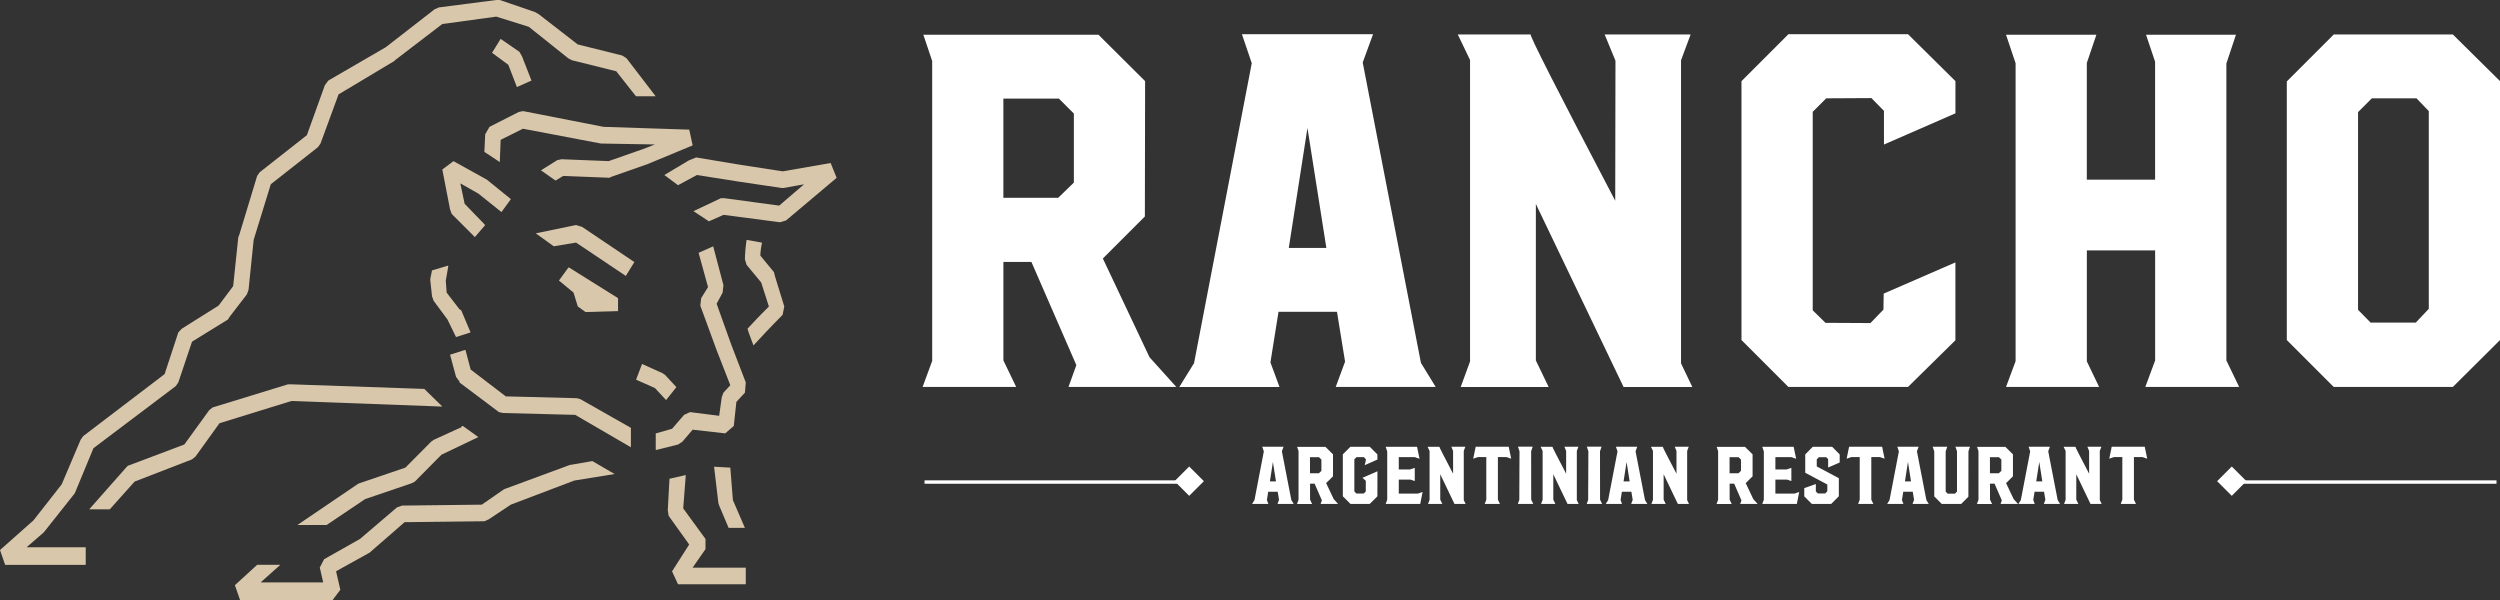<?xml version="1.0" encoding="UTF-8"?> <svg xmlns="http://www.w3.org/2000/svg" id="Laag_2" data-name="Laag 2" viewBox="0 0 735.5 176.54"><rect x="0" y="0" width="735.5" height="176.54" fill="#333333" stroke="none"/><defs><style> .cls-1 { fill: #fff; } .cls-2 { fill: #d9c7ab; } .cls-3 { isolation: isolate; } </style></defs><g id="Laag_1-2" data-name="Laag 1"><g><g id="Hero"><g id="RANCHO" class="cls-3"><g class="cls-3"><path class="cls-1" d="m271.63,10.21h51.53l13.73,13.66-.07,39.82-12.36,12.36,13.73,29.05,7.88,8.74h-31.72l2.31-6.43-13.22-30.35h-8.24v28.98l3.76,7.8h-27.53l2.82-7.66V17.95l-2.6-7.73Zm23.56,18.79v29.2h16.12l4.62-4.48v-20.31l-4.41-4.41h-16.33Z"></path><path class="cls-1" d="m365.36,10.07h38.59l-3.04,8.31,17.13,88.38,4.34,7.08h-29.41l2.75-7.44-2.38-14.67h-17.2l-2.38,14.89,2.67,7.23h-29.48l4.34-7.01,16.98-88.24-2.89-8.53Zm19.29,27.61l-5.49,35.27h11.06l-5.56-35.27Z"></path><path class="cls-1" d="m432.49,17.66l-3.61-7.52c14.84,0,21.99,0,21.46,0s7.76,16.31,24.86,48.92l.07-41.19-3.18-7.73h25.29l-2.82,7.59v89.18l3.32,6.94h-20.23l-25.8-53.84v46.11-.07l3.76,7.8h-25.87l2.75-7.52V17.66Z"></path><path class="cls-1" d="m526.15,10.07h35.19l13.95,13.8v9.47l-21.03,9.18v-9.9l-3.69-3.76-13.3.07-3.97,3.97v58.39l3.76,3.69,13.22.07,3.83-3.97.07-4.7,21.1-9.18v22.91l-13.95,13.73h-35.19l-13.8-13.8V23.87l13.8-13.8Z"></path><path class="cls-1" d="m631.37,10.21h26.45l-2.82,8.46v87.37l3.76,7.8h-27.61l2.89-7.8v.07-32.45h-20.09v32.66l3.61,7.52h-27.39l2.82-7.59V18.6l-2.82-8.38h26.59l-2.82,8.31v34.33h20.09V18.16l-2.67-7.95Z"></path><path class="cls-1" d="m686.58,10.14h35.05l13.88,13.73v76.17l-13.88,13.8h-35.05l-13.8-13.8V23.95l13.8-13.8Zm10.84,84.77h13.3l3.83-4.05v-58.17l-3.61-3.76h-13.15l-4.05,4.05v58.17l3.69,3.76Z"></path></g></g><g id="Bull"><g id="Path_1" data-name="Path 1"><path class="cls-2" d="m169.47,66.2l-11.85,2.45,5.3,3.81,6.56-1.09,14.63,9.81,2.52-4.08-15.38-10.35-1.77-.54Z"></path></g><g id="Path_2" data-name="Path 2"><path class="cls-2" d="m156.36,23.7l-2.77-7.08-.76-1.36-5.55-3.82-2.52,4.09,4.79,3.54,2.52,6.54,4.29-1.91Z"></path></g><g id="Path_3" data-name="Path 3"><path class="cls-2" d="m130.13,119.6l-5.3-5.18-39.33-1.36h-.76l-22.19,6.81-1.01.82-7.31,10.08-16.64,6.27-.76.82-10.59,11.99h6.05l7.31-8.17,16.9-6.54,1.01-.82,7.06-9.81,21.18-6.54,44.38,1.64Z"></path></g><g id="Path_4" data-name="Path 4"><path class="cls-2" d="m169.73,117.15l-20.93-.54-10.34-7.9-1.51-5.72h-.25l-4.29,1.36,1.76,6.54,1.01,1.36v.27l11.6,8.72,1.26.27,21.18.54,16.39,9.54v-5.72l-14.88-8.45-1.01-.27Z"></path></g><g id="Path_5" data-name="Path 5"><path class="cls-2" d="m214.87,137.58l-4.79-.27,1.26,10.63.25.82,2.77,6.54h4.79l-3.53-8.17-.76-9.54Z"></path></g><g id="Path_6" data-name="Path 6"><path class="cls-2" d="m207.56,161.56v-3l-6.56-8.99.76-9.81-4.8,1.09-.5,9.26.25,1.64,6.05,8.44-5.04,7.9,1.76,3.81h19.93v-4.9h-15.64l3.79-5.45Z"></path></g><g id="Path_7" data-name="Path 7"><path class="cls-2" d="m167.96,136.76h-.25l-19.17,7.08-.5.27-6.3,4.36-23.45.27-1.51.54-10.85,9.26-10.59,5.99-1.26,2.45,1.01,4.36h-18.41l5.8-5.18h-6.81l-6.56,5.99,1.51,4.36h27.24l2.27-3-1.26-5.45,9.33-5.18.5-.27,10.34-8.99,23.45-.27,1.26-.54,6.56-4.36,18.66-7.08,11.85-1.91-6.55-3.81-6.3,1.09Z"></path></g><g id="Path_8" data-name="Path 8"><path class="cls-2" d="m121.05,142.21l1.01-.54,7.82-7.9,10.84-5.18-4.54-3.27h-.5l.25.27-8.33,3.81-.76.54-7.57,7.63-13.62,4.63-.5.27-17.66,11.99h8.58l11.35-7.63,13.62-4.63Z"></path></g><g id="Path_9" data-name="Path 9"><path class="cls-2" d="m227.73,80.1l-4.04-4.9c.04-1.28.21-2.56.5-3.81l-4.54-.82c-.29,1.89-.46,3.81-.5,5.72l.5,1.63,4.29,5.18,2.27,7.08c-2.77,2.72-4.79,4.9-6.3,6.54.5,1.64,1.26,3.54,1.76,4.9,1.76-1.91,5.3-5.72,8.57-8.99l.5-2.45-2.77-8.99-.25-1.08Z"></path></g><g id="Path_10" data-name="Path 10"><path class="cls-2" d="m198.98,113.88l-3.28-3.54-.76-.54-6.05-2.72-1.76,4.63,5.55,2.45,3.28,3.54,3.03-3.81Z"></path></g><g id="Path_11" data-name="Path 11"><path class="cls-2" d="m172.25,91.81l9.58-.28v-3.81l-14.37-8.99h-.25l-2.77,3.81,4.29,3.54,1.26,4.09,2.27,1.63Z"></path></g><g id="Path_12" data-name="Path 12"><path class="cls-2" d="m131.64,78.19l-4.54,1.36-.5,2.45v.54l.5,4.63.5,1.36,4.04,5.45,2.52,5.18,4.29-1.36h0l-2.77-6.54-.5-.27-3.78-4.9-.25-3.54.76-4.36h-.26Z"></path></g><g id="Path_13" data-name="Path 13"><path class="cls-2" d="m200.75,129.95l3.03-3.54,9.58,1.09,2.52-2.18.76-7.08,2.52-2.72.25-3-4.29-11.17-4.29-11.99,1.76-3.27.25-2.18-3.02-11.44-4.29,1.91,2.77,10.08-2.02,3.27-.25,2.18,4.79,13.08,4.04,10.35-2.02,2.18-.5,1.36-.76,5.45-8.57-1.09-1.76.82-3.53,4.09-4.8,1.36v4.9l6.56-1.63,1.26-.82Z"></path></g><g id="Path_14" data-name="Path 14"><path class="cls-2" d="m153.84,32.69l-1.26.27-8.57,4.36-1.26,2.18-.25,5.18,4.54,3,.25-6.54,6.56-3.27,22.95,4.36,15.89.27-3.53,1.36-10.09,3.54-13.87-.55-1.26.27-4.79,3,4.29,3,2.27-1.36,13.62.54.5-.27,10.84-3.81,13.11-5.45-1.01-4.63-25.22-.82-23.7-4.64Z"></path></g><g id="Path_15" data-name="Path 15"><path class="cls-2" d="m202.76,47.13l-7.31,4.36,4.03,3,5.55-3,12.11,1.91,12.86,1.91h.5l6.05-1.09-7.31,6.27-16.14-2.18h-1.01l-8.07,3.81,4.54,3,4.29-1.91,16.65,2.18,1.76-.54,14.88-12.53-1.76-4.36-14.12,2.45-12.35-1.91-13.11-2.18-2.02.82Z"></path></g><g id="Path_16" data-name="Path 16"><path class="cls-2" d="m146.02,0l-16.9,2.18-1.26.55-14.38,11.17-16.89,9.8-1.01,1.36-5.3,14.71-13.87,10.9-.76,1.09-5.29,17.44-.25.54-1.51,14.44-4.29,5.72-10.84,6.81-1.01,1.09-4.03,12.26-23.96,18.25-.76,1.09-5.55,13.08-8.32,10.62-9.84,8.72,1.51,4.36h23.71v-5.18H7.82l5.04-4.36,9.08-11.44.25-.54,5.3-12.8,24.21-18.26.76-1.09,4.03-11.99,10.59-6.54.5-.82,5.04-6.54.5-1.36,1.51-14.71,5.04-16.35,13.87-10.9.76-1.09,5.3-14.44,16.39-9.81.25-.27,13.87-10.62,15.89-2.18,9.58,3,11.6,9.26,1.01.55,13.11,3.27,5.8,7.36h5.8l-8.57-11.17-1.26-.82-13.11-3.27-11.6-8.99-1.01-.55-10.34-3.54h-1.01Z"></path></g><g id="Path_17" data-name="Path 17"><path class="cls-2" d="m147.53,62.39l2.77-3.81-7.06-5.72-9.83-5.45-3.28,2.45,2.27,11.72.5,1.36,6.81,6.81,3.03-3.54-6.05-6.27-1.26-5.99,5.3,3,6.8,5.44Z"></path></g></g></g><g id="Group_102" data-name="Group 102"><g id="Argentinian_restaurant" data-name="Argentinian restaurant" class="cls-3"><g class="cls-3"><path class="cls-1" d="m371.36,131.43h6.26l-.49,1.35,2.78,14.33.7,1.15h-4.77l.45-1.21-.39-2.38h-2.79l-.39,2.41.43,1.17h-4.78l.7-1.14,2.75-14.31-.47-1.38Zm3.13,4.48l-.89,5.72h1.79l-.9-5.72Z"></path><path class="cls-1" d="m381.58,131.46h8.36l2.23,2.21v6.46s-2.02,2-2.02,2l2.23,4.71,1.28,1.42h-5.14l.38-1.04-2.14-4.92h-1.34v4.7l.61,1.27h-4.46l.46-1.24v-14.31l-.42-1.25Zm3.82,3.05v4.73h2.61l.75-.73v-3.29l-.71-.71h-2.65Z"></path><path class="cls-1" d="m397.29,131.44h5.68l2.25,2.24.02,1.52-3.75,1.65.33-1.34v-.42l-.57-.61h-2.14s-.66.64-.66.64v9.47l.61.6h2.14s.62-.61.62-.61v-3.13l-.98-.88,4.41-1.92-.02,7.37-2.25,2.23h-5.68l-2.24-2.24v-12.34l2.24-2.24Z"></path><path class="cls-1" d="m407.67,131.44h9.22l.74,3.53-1.41-.48h-4.7v3.62h3.33l1.37-.47v3.88l-1.3-.43h-3.4v4.12h5.62s0,0,0,0l1.39-.48-.7,3.53h-10.17l.46-1.24v-14.2l-.46-1.37Z"></path><path class="cls-1" d="m420.58,132.66l-.59-1.22c2.41,0,3.57,0,3.48,0s1.26,2.64,4.03,7.93v-6.68s-.5-1.25-.5-1.25h4.1l-.46,1.23v14.46l.54,1.12h-3.28l-4.18-8.73v7.48h0s.61,1.25.61,1.25h-4.2l.45-1.22v-14.38Z"></path><path class="cls-1" d="m434.13,131.42h9.73l.73,3.53-1.39-.48h-2.52v12.54l.61,1.25h-4.49l.47-1.25v-12.54h-2.46l-1.39.48.73-3.53Z"></path><path class="cls-1" d="m446.6,131.4h4.32l-.46,1.37.02,14.24.61,1.25h-4.54l.43-1.2.06-14.3-.46-1.37Z"></path><path class="cls-1" d="m453.84,132.66l-.59-1.22c2.41,0,3.57,0,3.48,0s1.26,2.64,4.03,7.93v-6.68s-.5-1.25-.5-1.25h4.1l-.46,1.23v14.46l.54,1.12h-3.28l-4.18-8.73v7.48h0s.61,1.25.61,1.25h-4.2l.45-1.22v-14.38Z"></path><path class="cls-1" d="m466.86,131.4h4.32l-.46,1.37.02,14.24.61,1.25h-4.54l.43-1.2.06-14.3-.46-1.37Z"></path><path class="cls-1" d="m475.41,131.43h6.26l-.49,1.35,2.78,14.33.7,1.15h-4.77l.45-1.21-.39-2.38h-2.79l-.39,2.41.43,1.17h-4.78l.7-1.14,2.75-14.31-.47-1.38Zm3.13,4.48l-.89,5.72h1.79l-.9-5.72Z"></path><path class="cls-1" d="m486.3,132.66l-.59-1.22c2.41,0,3.57,0,3.48,0s1.26,2.64,4.03,7.93v-6.68s-.5-1.25-.5-1.25h4.1l-.46,1.23v14.46l.54,1.12h-3.28l-4.18-8.73v7.48h0s.61,1.25.61,1.25h-4.2l.45-1.22v-14.38Z"></path><path class="cls-1" d="m505.02,131.46h8.36l2.23,2.21v6.46s-2.02,2-2.02,2l2.23,4.71,1.28,1.42h-5.14l.38-1.04-2.14-4.92h-1.34v4.7l.61,1.27h-4.46l.46-1.24v-14.31l-.42-1.25Zm3.82,3.05v4.73h2.61l.75-.73v-3.29l-.71-.71h-2.65Z"></path><path class="cls-1" d="m518.47,131.44h9.22l.74,3.53-1.41-.48h-4.7v3.62h3.33l1.37-.47v3.88l-1.3-.43h-3.4v4.12h5.62s0,0,0,0l1.39-.48-.7,3.53h-10.17l.46-1.24v-14.2l-.46-1.37Z"></path><path class="cls-1" d="m533.31,131.44h5.7l2.23,2.25v2.37l-3.4,1.48v-2.45l-.57-.59h-2.14s-.64.63-.64.63v2.09l6.5,3.47v5.3l-2.26,2.27h-5.68l-2.23-2.23v-2.43l3.4-1.2v2.18l.6.6h2.14l.64-.64v-1.99l-6.5-3.47v-5.4l2.23-2.24Z"></path><path class="cls-1" d="m543.99,131.42h9.73l.73,3.53-1.39-.48h-2.52v12.54l.61,1.25h-4.49l.47-1.25v-12.54h-2.46l-1.39.48.73-3.53Z"></path><path class="cls-1" d="m558.19,131.43h6.26l-.49,1.35,2.78,14.33.7,1.15h-4.77l.45-1.21-.39-2.38h-2.79l-.39,2.41.43,1.17h-4.78l.7-1.14,2.75-14.31-.47-1.38Zm3.13,4.48l-.89,5.72h1.79l-.9-5.72Z"></path><path class="cls-1" d="m575.29,131.42h4.28l-.45,1.35-.02,13.36-2.12,2.13h-5.71l-2.21-2.21v-13.25l-.46-1.37h4.28l-.46,1.37v11.84l.59.6h2.12s.62-.62.62-.62v-11.84l-.46-1.35Z"></path><path class="cls-1" d="m581.62,131.46h8.36l2.23,2.21v6.46s-2.02,2-2.02,2l2.23,4.71,1.28,1.42h-5.14l.38-1.04-2.14-4.92h-1.34v4.7l.61,1.27h-4.46l.46-1.24v-14.31l-.42-1.25Zm3.82,3.05v4.73h2.61l.75-.73v-3.29l-.71-.71h-2.65Z"></path><path class="cls-1" d="m596.82,131.43h6.26l-.49,1.35,2.78,14.33.7,1.15h-4.77l.45-1.21-.39-2.38h-2.79l-.39,2.41.43,1.17h-4.78l.7-1.14,2.75-14.31-.47-1.38Zm3.13,4.48l-.89,5.72h1.79l-.9-5.72Z"></path><path class="cls-1" d="m607.7,132.66l-.59-1.22c2.41,0,3.57,0,3.48,0s1.26,2.64,4.03,7.93v-6.68s-.5-1.25-.5-1.25h4.1l-.46,1.23v14.46l.54,1.12h-3.28l-4.18-8.73v7.48h0s.61,1.25.61,1.25h-4.2l.45-1.22v-14.38Z"></path><path class="cls-1" d="m621.25,131.42h9.73l.73,3.53-1.39-.48h-2.52v12.54l.61,1.25h-4.49l.47-1.25v-12.54h-2.46l-1.39.48.73-3.53Z"></path></g></g><g id="Group_31" data-name="Group 31"><g id="Line_1" data-name="Line 1"><rect class="cls-1" x="272" y="141.32" width="78.44" height="1"></rect></g><g id="Rectangle_15" data-name="Rectangle 15"><rect class="cls-1" x="346.82" y="138.51" width="6.1" height="6.1" transform="translate(2.37 288.86) rotate(-45)"></rect></g></g><g id="Group_32" data-name="Group 32"><g id="Line_2" data-name="Line 2"><rect class="cls-1" x="656.03" y="141.32" width="78.44" height="1"></rect></g><g id="Rectangle_16" data-name="Rectangle 16"><rect class="cls-1" x="653.54" y="138.51" width="6.1" height="6.1" transform="translate(92.21 505.74) rotate(-45)"></rect></g></g></g></g></g></svg> 